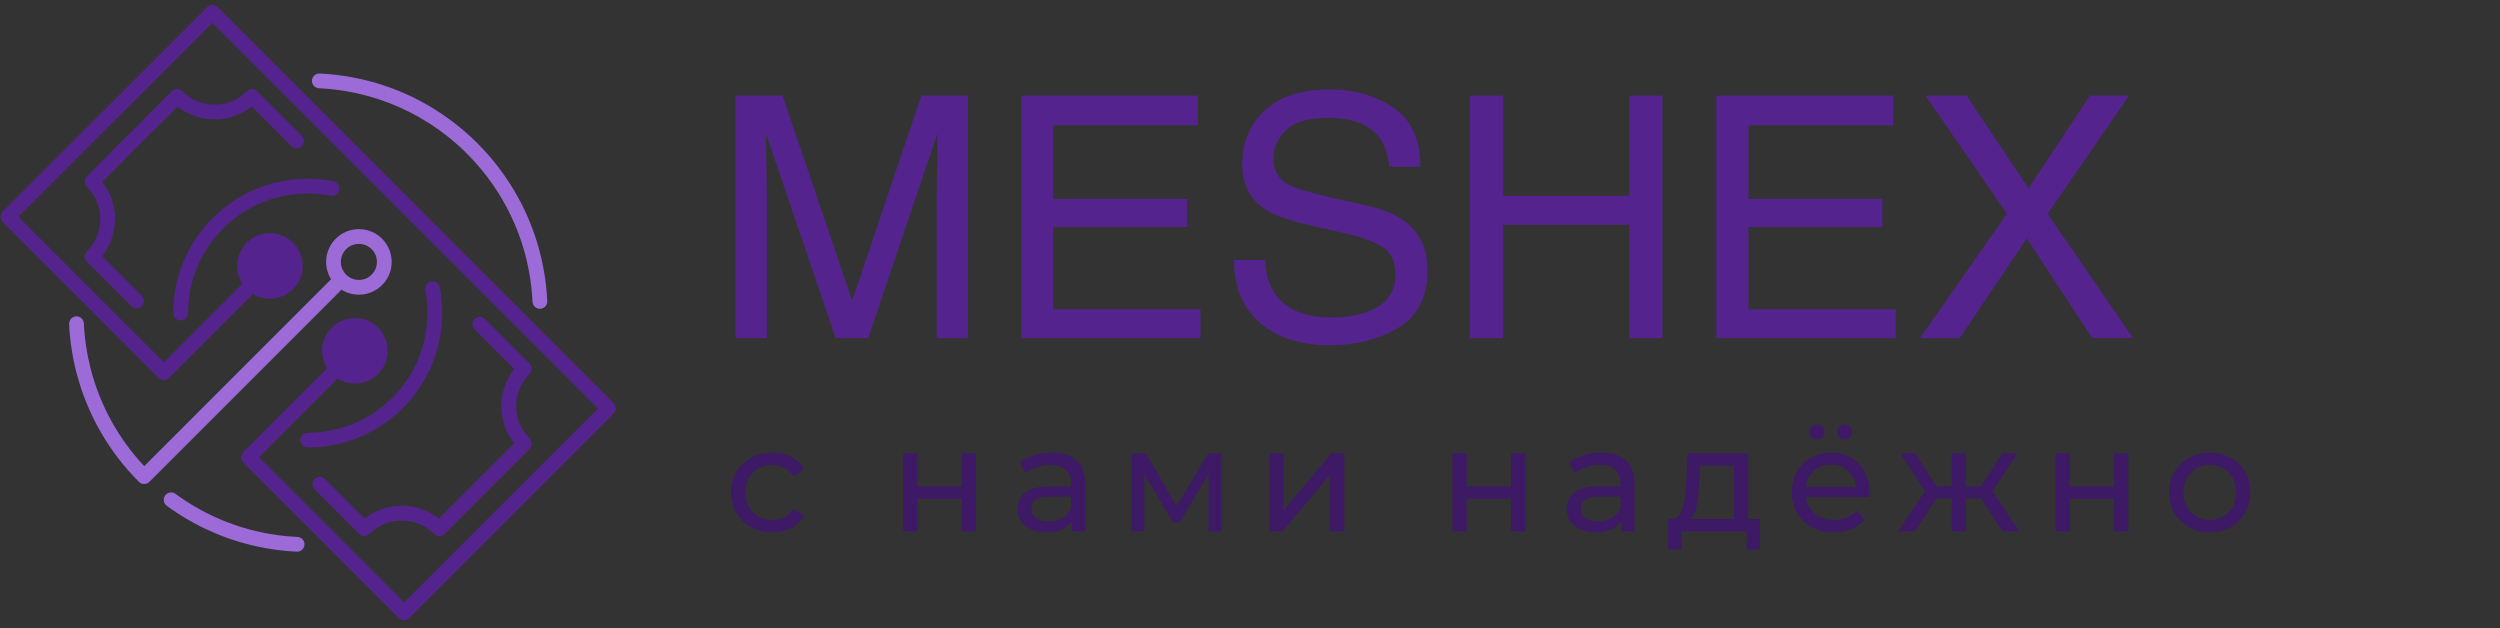 <?xml version="1.0" encoding="UTF-8" standalone="no"?>
<!DOCTYPE svg PUBLIC "-//W3C//DTD SVG 1.1//EN" "http://www.w3.org/Graphics/SVG/1.1/DTD/svg11.dtd">
<!-- Created with Vectornator (http://vectornator.io/) -->
<svg height="100%" stroke-miterlimit="10" style="fill-rule:nonzero;clip-rule:evenodd;stroke-linecap:round;stroke-linejoin:round;" version="1.1" viewBox="0 0 207 52" width="100%" xml:space="preserve" xmlns="http://www.w3.org/2000/svg" xmlns:vectornator="http://vectornator.io" xmlns:xlink="http://www.w3.org/1999/xlink">
<rect x="0" y="0" width="207" height="52" fill="#333333" stroke="none"/>
<defs/>
<clipPath id="ArtboardFrame">
<rect height="52" width="207" x="0" y="0"/>
</clipPath>
<g clip-path="url(#ArtboardFrame)" id="Без-названия" vectornator:layerName="Без названия">
<path d="M24.625 44.459C24.705 44.462 24.784 44.481 24.857 44.515C24.929 44.548 24.995 44.596 25.049 44.655C25.103 44.714 25.146 44.783 25.173 44.858C25.201 44.934 25.213 45.014 25.21 45.094C25.207 45.174 25.188 45.252 25.154 45.325C25.121 45.398 25.073 45.464 25.014 45.518C24.955 45.572 24.886 45.614 24.811 45.642C24.735 45.67 24.655 45.682 24.575 45.679L24.568 45.679C24.029 45.653 23.488 45.605 22.945 45.534C22.409 45.464 21.876 45.373 21.347 45.26C18.619 44.677 16.046 43.521 13.797 41.87C13.67 41.772 13.586 41.628 13.564 41.47C13.541 41.311 13.582 41.15 13.677 41.021C13.773 40.892 13.915 40.805 14.073 40.78C14.232 40.755 14.393 40.793 14.524 40.886C16.631 42.435 19.043 43.519 21.601 44.066C22.096 44.173 22.596 44.259 23.101 44.325C23.6 44.389 24.108 44.434 24.625 44.459L24.625 44.459ZM27.797 19.767C28.049 19.515 28.348 19.314 28.677 19.178C29.006 19.041 29.359 18.971 29.715 18.971C30.072 18.971 30.425 19.041 30.754 19.178C31.083 19.314 31.382 19.515 31.633 19.767L31.635 19.767C31.888 20.02 32.089 20.321 32.226 20.652C32.362 20.983 32.431 21.338 32.429 21.696C32.429 21.832 32.419 21.968 32.398 22.102C32.31 22.672 32.043 23.198 31.634 23.605L31.636 23.605L31.634 23.604C31.201 24.039 30.633 24.314 30.023 24.384C29.413 24.453 28.797 24.314 28.277 23.987L12.367 39.898C12.252 40.012 12.097 40.076 11.936 40.076C11.774 40.076 11.619 40.012 11.505 39.898C9.011 37.41 7.228 34.3 6.341 30.891C5.995 29.563 5.788 28.203 5.724 26.833L5.725 26.833L5.725 26.831C5.722 26.751 5.734 26.671 5.761 26.596C5.788 26.521 5.83 26.452 5.884 26.393C5.993 26.274 6.145 26.203 6.306 26.195C6.467 26.188 6.625 26.245 6.744 26.354C6.863 26.463 6.934 26.615 6.942 26.776L6.944 26.776C7.004 28.061 7.197 29.337 7.519 30.582C8.3 33.582 9.821 36.337 11.943 38.596L27.415 23.123C27.089 22.603 26.949 21.988 27.019 21.378C27.088 20.768 27.363 20.2 27.797 19.766L27.797 19.767ZM28.661 20.631L28.66 20.629C28.435 20.853 28.288 21.143 28.24 21.456C28.229 21.53 28.223 21.605 28.223 21.679C28.222 21.877 28.26 22.072 28.335 22.254C28.41 22.437 28.521 22.602 28.661 22.741L28.663 22.741L28.661 22.743C28.942 23.022 29.322 23.178 29.718 23.178C30.113 23.178 30.493 23.022 30.774 22.743L30.772 22.741L30.773 22.743C30.998 22.519 31.145 22.229 31.192 21.916C31.204 21.842 31.21 21.767 31.21 21.692C31.211 21.495 31.173 21.3 31.097 21.118C31.022 20.936 30.912 20.771 30.772 20.632L30.772 20.63C30.491 20.351 30.111 20.195 29.716 20.195C29.32 20.195 28.94 20.351 28.659 20.63L28.661 20.632L28.661 20.631Z" fill="#9c6bd8" fill-rule="nonzero" opacity="1" stroke="none" vectornator:layerName="path"/>
<path d="M15.568 25.925C15.568 26.087 15.503 26.242 15.389 26.357C15.274 26.472 15.118 26.536 14.956 26.536C14.794 26.536 14.639 26.472 14.524 26.357C14.409 26.242 14.345 26.087 14.345 25.925C14.345 25.863 14.347 25.763 14.35 25.627C14.353 25.51 14.357 25.41 14.361 25.327C14.389 24.814 14.451 24.303 14.549 23.798L14.549 23.795C14.559 23.742 14.58 23.645 14.611 23.506C14.636 23.394 14.658 23.296 14.679 23.212C14.805 22.709 14.966 22.216 15.162 21.736L15.164 21.729C15.169 21.718 15.174 21.707 15.18 21.696C15.221 21.595 15.254 21.515 15.279 21.457C15.307 21.395 15.349 21.303 15.407 21.18C15.632 20.702 15.89 20.242 16.181 19.801L16.183 19.798C16.19 19.788 16.197 19.778 16.204 19.768C16.271 19.669 16.321 19.594 16.355 19.545C16.411 19.466 16.473 19.381 16.539 19.292C16.864 18.855 17.22 18.443 17.605 18.059L17.607 18.059C17.874 17.791 18.156 17.536 18.449 17.297C18.538 17.224 18.586 17.187 18.593 17.18C18.83 16.993 19.083 16.811 19.351 16.634C19.461 16.561 19.548 16.505 19.611 16.466C19.687 16.419 19.775 16.366 19.876 16.307C20.329 16.044 20.801 15.812 21.287 15.616L21.288 15.616C21.299 15.611 21.309 15.608 21.319 15.604C21.406 15.569 21.49 15.537 21.57 15.507C21.657 15.474 21.751 15.44 21.855 15.405C22.342 15.237 22.841 15.104 23.346 15.005L23.38 14.999C23.45 14.986 23.538 14.972 23.644 14.953C23.763 14.933 23.862 14.918 23.942 14.907C24.45 14.837 24.963 14.801 25.476 14.8C25.538 14.8 25.638 14.803 25.774 14.806C25.891 14.809 25.991 14.813 26.073 14.817C26.587 14.845 27.098 14.908 27.602 15.005C27.761 15.036 27.902 15.129 27.992 15.263C28.083 15.397 28.117 15.562 28.086 15.721C28.055 15.88 27.962 16.021 27.828 16.111C27.693 16.202 27.529 16.236 27.369 16.205C26.92 16.118 26.466 16.062 26.009 16.038C25.904 16.032 25.816 16.028 25.744 16.026C25.692 16.025 25.602 16.024 25.476 16.024C25.019 16.024 24.563 16.055 24.11 16.117C24.002 16.132 23.915 16.145 23.847 16.156C23.788 16.166 23.71 16.181 23.608 16.2C23.601 16.202 23.593 16.203 23.586 16.205L23.583 16.205C23.131 16.291 22.686 16.409 22.251 16.558C22.174 16.585 22.089 16.615 21.996 16.649C21.919 16.677 21.846 16.707 21.776 16.735C21.766 16.739 21.755 16.744 21.744 16.748C21.312 16.924 20.894 17.13 20.491 17.364C20.424 17.403 20.346 17.451 20.256 17.506C20.153 17.57 20.075 17.62 20.023 17.654C19.804 17.8 19.578 17.963 19.35 18.143L19.223 18.243C18.96 18.457 18.708 18.684 18.468 18.924L18.47 18.925C18.127 19.268 17.809 19.636 17.519 20.025C17.468 20.094 17.413 20.169 17.356 20.251C17.299 20.332 17.253 20.398 17.219 20.447C17.212 20.459 17.204 20.472 17.196 20.484C16.938 20.874 16.709 21.283 16.509 21.706C16.485 21.758 16.449 21.84 16.4 21.953C16.362 22.04 16.332 22.109 16.31 22.162C16.304 22.179 16.298 22.195 16.291 22.211L16.29 22.211C16.118 22.636 15.976 23.072 15.865 23.517C15.84 23.617 15.819 23.704 15.804 23.776C15.794 23.818 15.776 23.906 15.751 24.039C15.664 24.488 15.608 24.942 15.583 25.399C15.578 25.505 15.574 25.593 15.572 25.665C15.571 25.716 15.57 25.806 15.57 25.933L15.568 25.925Z" fill="#54238e" fill-rule="nonzero" opacity="1" stroke="none" vectornator:layerName="path"/>
<path d="M26.049 40.522C25.936 40.407 25.873 40.253 25.874 40.092C25.875 39.931 25.939 39.778 26.053 39.664C26.166 39.55 26.32 39.486 26.481 39.486C26.642 39.485 26.796 39.548 26.911 39.66L30.19 42.939C30.245 42.897 30.298 42.857 30.353 42.817C30.4 42.783 30.454 42.745 30.514 42.706C30.789 42.524 31.082 42.37 31.387 42.246L31.389 42.246C31.4 42.242 31.41 42.238 31.421 42.234C31.493 42.207 31.567 42.179 31.643 42.152C31.736 42.12 31.822 42.093 31.901 42.07C32.346 41.943 32.807 41.879 33.271 41.878C33.287 41.878 33.303 41.878 33.319 41.88C33.399 41.88 33.473 41.883 33.538 41.886C33.62 41.891 33.71 41.898 33.807 41.909C34.269 41.959 34.721 42.072 35.152 42.247C35.234 42.281 35.318 42.317 35.402 42.356C35.502 42.404 35.585 42.445 35.649 42.479C35.894 42.612 36.128 42.766 36.347 42.939L42.574 36.712C42.491 36.606 42.413 36.498 42.34 36.387C42.316 36.35 42.287 36.304 42.254 36.25C42.11 36.016 41.986 35.771 41.883 35.517L41.883 35.515C41.879 35.504 41.874 35.493 41.871 35.483C41.843 35.41 41.816 35.336 41.788 35.26C41.757 35.168 41.73 35.082 41.706 35.003C41.58 34.558 41.515 34.097 41.515 33.635C41.515 33.619 41.515 33.602 41.517 33.587C41.517 33.506 41.519 33.433 41.523 33.367C41.527 33.285 41.534 33.196 41.545 33.098C41.595 32.636 41.709 32.184 41.884 31.753C41.917 31.671 41.954 31.589 41.993 31.503C42.041 31.402 42.082 31.32 42.116 31.256C42.249 31.011 42.402 30.777 42.573 30.557L39.295 27.279C39.183 27.163 39.121 27.009 39.122 26.848C39.123 26.687 39.188 26.533 39.301 26.419C39.415 26.306 39.569 26.241 39.729 26.24C39.89 26.239 40.045 26.301 40.16 26.413L43.845 30.098C43.959 30.213 44.024 30.368 44.024 30.53C44.024 30.693 43.959 30.848 43.845 30.963C43.586 31.221 43.365 31.516 43.191 31.837C43.148 31.917 43.117 31.978 43.096 32.022C43.068 32.083 43.041 32.147 43.013 32.212C42.882 32.538 42.797 32.88 42.76 33.229C42.753 33.288 42.748 33.355 42.744 33.43C42.74 33.491 42.739 33.546 42.738 33.594C42.738 33.608 42.738 33.62 42.738 33.634C42.737 33.983 42.785 34.331 42.88 34.667C42.9 34.74 42.92 34.806 42.94 34.864C42.959 34.919 42.979 34.974 43.001 35.029C43.006 35.038 43.01 35.048 43.014 35.058C43.092 35.249 43.185 35.434 43.292 35.61C43.309 35.635 43.33 35.67 43.359 35.713C43.491 35.913 43.642 36.1 43.809 36.271C43.821 36.282 43.833 36.293 43.845 36.305C43.959 36.42 44.024 36.575 44.024 36.737C44.024 36.9 43.959 37.055 43.845 37.17L36.807 44.209L36.805 44.207C36.691 44.321 36.536 44.385 36.374 44.385C36.213 44.385 36.058 44.321 35.943 44.207C35.684 43.948 35.389 43.728 35.067 43.555C34.987 43.512 34.926 43.48 34.881 43.459C34.821 43.432 34.758 43.403 34.692 43.377C34.366 43.245 34.024 43.16 33.675 43.123C33.616 43.116 33.549 43.111 33.474 43.108C33.413 43.104 33.359 43.102 33.309 43.101C33.296 43.101 33.282 43.103 33.269 43.103C32.919 43.102 32.571 43.149 32.235 43.244C32.162 43.264 32.096 43.285 32.038 43.305C31.981 43.325 31.93 43.344 31.874 43.366L31.844 43.379C31.614 43.472 31.394 43.588 31.187 43.726C31.151 43.749 31.111 43.777 31.066 43.808C30.898 43.928 30.741 44.061 30.596 44.207C30.482 44.321 30.327 44.385 30.165 44.385C30.004 44.385 29.849 44.321 29.734 44.207L26.049 40.522Z" fill="#54238e" fill-rule="nonzero" opacity="1" stroke="none" vectornator:layerName="path"/>
<path d="M35.209 24.034C35.193 23.955 35.192 23.873 35.207 23.794C35.222 23.715 35.252 23.639 35.297 23.571C35.342 23.504 35.399 23.446 35.466 23.401C35.533 23.355 35.608 23.324 35.688 23.308C35.767 23.292 35.849 23.292 35.928 23.308C36.007 23.324 36.083 23.355 36.15 23.401C36.217 23.446 36.274 23.504 36.319 23.572C36.363 23.639 36.394 23.715 36.409 23.794C36.411 23.805 36.413 23.816 36.415 23.828C36.428 23.897 36.442 23.985 36.461 24.092C36.48 24.211 36.496 24.31 36.507 24.389C36.578 24.898 36.613 25.41 36.614 25.924C36.614 25.985 36.612 26.085 36.608 26.221C36.605 26.338 36.601 26.438 36.597 26.523C36.569 27.036 36.506 27.547 36.409 28.051C36.399 28.104 36.378 28.202 36.346 28.345C36.321 28.457 36.298 28.555 36.278 28.638C36.151 29.14 35.99 29.634 35.795 30.114L35.793 30.121L35.794 30.121C35.789 30.133 35.785 30.144 35.779 30.155C35.738 30.256 35.705 30.335 35.68 30.393C35.652 30.455 35.609 30.548 35.552 30.67C35.327 31.148 35.068 31.608 34.777 32.048L34.777 32.05L34.775 32.053L34.775 32.055L34.754 32.083C34.688 32.182 34.637 32.257 34.603 32.307C34.547 32.386 34.486 32.471 34.42 32.559C34.095 32.996 33.738 33.409 33.353 33.794L33.352 33.794L33.35 33.794C33.083 34.062 32.802 34.316 32.508 34.556L32.364 34.673C32.127 34.86 31.874 35.042 31.606 35.218C31.497 35.292 31.409 35.347 31.346 35.386C31.27 35.434 31.182 35.487 31.081 35.546C30.627 35.809 30.156 36.04 29.67 36.237L29.669 36.237L29.639 36.248C29.551 36.283 29.467 36.316 29.386 36.346C29.3 36.378 29.205 36.412 29.102 36.448C28.614 36.615 28.116 36.749 27.61 36.848C27.6 36.85 27.589 36.852 27.579 36.853C27.483 36.872 27.393 36.888 27.311 36.901C27.298 36.904 27.284 36.905 27.27 36.907C27.17 36.923 27.085 36.936 27.016 36.946C26.508 37.017 25.995 37.052 25.482 37.052C25.322 37.049 25.169 36.983 25.058 36.868C24.945 36.754 24.883 36.6 24.883 36.44C24.883 36.28 24.945 36.127 25.058 36.012C25.169 35.898 25.322 35.832 25.482 35.829C25.939 35.829 26.395 35.798 26.848 35.736C26.937 35.724 27.012 35.712 27.074 35.702L27.112 35.695C27.198 35.68 27.277 35.667 27.349 35.653L27.372 35.648L27.375 35.648C27.826 35.561 28.271 35.443 28.707 35.295C28.783 35.269 28.868 35.238 28.961 35.203C29.038 35.174 29.112 35.146 29.182 35.118C29.192 35.113 29.202 35.109 29.213 35.105C29.645 34.929 30.064 34.723 30.466 34.488C30.533 34.449 30.611 34.402 30.701 34.346C30.804 34.282 30.882 34.233 30.934 34.199C31.154 34.053 31.379 33.89 31.608 33.711L31.735 33.61C31.997 33.396 32.249 33.169 32.489 32.929L32.487 32.927C32.831 32.585 33.149 32.217 33.439 31.828C33.491 31.759 33.545 31.684 33.603 31.603C33.662 31.518 33.708 31.453 33.74 31.406C33.747 31.394 33.755 31.381 33.763 31.369C34.021 30.979 34.25 30.57 34.45 30.147C34.474 30.096 34.51 30.014 34.56 29.901C34.598 29.814 34.628 29.744 34.65 29.691C34.655 29.675 34.661 29.659 34.668 29.643L34.669 29.643C34.841 29.218 34.983 28.781 35.094 28.336C35.119 28.236 35.14 28.149 35.156 28.076C35.165 28.035 35.184 27.948 35.208 27.814C35.295 27.365 35.351 26.91 35.376 26.454C35.381 26.349 35.385 26.26 35.387 26.188C35.389 26.136 35.389 26.047 35.389 25.921C35.389 25.464 35.358 25.007 35.296 24.555C35.281 24.447 35.269 24.359 35.257 24.291C35.247 24.233 35.233 24.154 35.214 24.054C35.212 24.047 35.21 24.039 35.208 24.031L35.209 24.034Z" fill="#54238e" fill-rule="nonzero" opacity="1" stroke="none" vectornator:layerName="path"/>
<path d="M20.948 24.339L13.999 31.288C13.885 31.402 13.73 31.466 13.568 31.466C13.407 31.466 13.252 31.402 13.137 31.288L0.227 18.378C0.171 18.321 0.126 18.254 0.095 18.18C0.065 18.106 0.049 18.027 0.049 17.947C0.049 17.867 0.065 17.787 0.095 17.713C0.126 17.64 0.171 17.572 0.227 17.516L8.69 9.053L8.689 9.051L17.152 0.588C17.209 0.532 17.276 0.486 17.35 0.456C17.424 0.425 17.504 0.409 17.584 0.409C17.665 0.409 17.744 0.425 17.818 0.456C17.892 0.486 17.96 0.532 18.017 0.588L34.415 16.986L50.813 33.384C50.927 33.499 50.992 33.655 50.992 33.817C50.992 33.979 50.927 34.135 50.813 34.249L42.35 42.712L42.348 42.711L33.885 51.173C33.829 51.23 33.761 51.275 33.688 51.306C33.614 51.336 33.534 51.352 33.454 51.352C33.374 51.352 33.295 51.336 33.221 51.306C33.147 51.275 33.08 51.23 33.023 51.173L33.023 51.175L20.142 38.294C20.085 38.237 20.04 38.17 20.009 38.096C19.978 38.021 19.962 37.942 19.962 37.861C19.962 37.781 19.978 37.702 20.009 37.627C20.04 37.553 20.085 37.486 20.142 37.429C20.154 37.416 20.167 37.404 20.181 37.392L27.086 30.488C26.76 29.968 26.621 29.352 26.691 28.743C26.761 28.133 27.035 27.565 27.469 27.131L27.468 27.13L27.469 27.131C27.978 26.622 28.668 26.337 29.387 26.337C30.106 26.337 30.796 26.622 31.305 27.131C31.557 27.382 31.758 27.681 31.894 28.01C32.031 28.34 32.102 28.692 32.102 29.049C32.102 29.405 32.031 29.758 31.894 30.087C31.758 30.416 31.557 30.715 31.305 30.967L31.307 30.968L31.305 30.966C30.871 31.4 30.303 31.674 29.694 31.744C29.084 31.814 28.469 31.675 27.948 31.35L21.438 37.86L33.457 49.879L41.487 41.85L41.486 41.848L49.516 33.818L33.548 17.852L17.583 1.887L9.553 9.917L9.551 9.916L1.519 17.948L13.567 29.995L20.072 23.491C19.734 22.97 19.585 22.348 19.651 21.73C19.716 21.113 19.992 20.537 20.432 20.098L20.43 20.097L20.432 20.098C20.684 19.846 20.983 19.646 21.312 19.509C21.641 19.372 21.994 19.302 22.35 19.302C22.706 19.302 23.059 19.372 23.388 19.509C23.718 19.646 24.016 19.846 24.268 20.098L24.27 20.097L24.268 20.098C24.52 20.35 24.721 20.649 24.857 20.978C24.994 21.307 25.064 21.66 25.064 22.016C25.064 22.372 24.994 22.725 24.857 23.054C24.721 23.384 24.52 23.682 24.268 23.934L24.27 23.936L24.268 23.934C23.839 24.363 23.279 24.636 22.677 24.709C22.075 24.782 21.466 24.651 20.946 24.338L20.948 24.339Z" fill="#54238e" fill-rule="nonzero" opacity="1" stroke="none" vectornator:layerName="path"/>
<path d="M26.411 7.306C26.25 7.298 26.097 7.227 25.988 7.107C25.879 6.987 25.822 6.829 25.83 6.667C25.837 6.505 25.909 6.353 26.029 6.244C26.148 6.135 26.307 6.078 26.468 6.086C27.216 6.122 27.961 6.2 28.7 6.32C31.346 6.746 33.877 7.707 36.138 9.145C41.418 12.5 44.998 18.283 45.315 24.933C45.322 25.094 45.264 25.251 45.155 25.37C45.046 25.489 44.894 25.56 44.733 25.567C44.572 25.575 44.414 25.518 44.295 25.41C44.175 25.302 44.103 25.151 44.094 24.99C43.797 18.748 40.437 13.321 35.482 10.173C33.36 8.825 30.986 7.923 28.504 7.523C27.811 7.412 27.112 7.339 26.411 7.306Z" fill="#9c6bd8" fill-rule="nonzero" opacity="1" stroke="none" vectornator:layerName="path"/>
<path d="M11.741 24.488C11.856 24.603 11.92 24.758 11.92 24.921C11.92 25.083 11.856 25.238 11.741 25.353C11.626 25.468 11.471 25.532 11.309 25.532C11.146 25.532 10.991 25.468 10.876 25.353L7.191 21.669C7.134 21.612 7.089 21.544 7.058 21.47C7.028 21.396 7.012 21.316 7.012 21.236C7.012 21.155 7.028 21.076 7.058 21.002C7.089 20.927 7.134 20.86 7.191 20.803C7.255 20.739 7.306 20.686 7.343 20.645C7.386 20.597 7.432 20.542 7.48 20.48L7.491 20.467C7.71 20.19 7.889 19.883 8.023 19.556C8.027 19.545 8.032 19.535 8.036 19.525C8.058 19.471 8.078 19.416 8.096 19.361C8.116 19.303 8.136 19.237 8.157 19.164C8.252 18.828 8.299 18.48 8.298 18.131C8.298 18.117 8.298 18.103 8.298 18.09C8.298 18.041 8.296 17.987 8.292 17.927C8.288 17.851 8.283 17.784 8.277 17.725C8.24 17.376 8.154 17.034 8.023 16.709C7.995 16.643 7.968 16.579 7.941 16.519C7.92 16.474 7.888 16.413 7.845 16.334C7.671 16.012 7.45 15.718 7.191 15.46C7.134 15.403 7.089 15.335 7.058 15.261C7.028 15.187 7.012 15.107 7.012 15.027C7.012 14.947 7.028 14.867 7.058 14.793C7.089 14.718 7.134 14.651 7.191 14.594L14.228 7.557C14.285 7.5 14.352 7.455 14.427 7.425C14.501 7.394 14.581 7.378 14.661 7.378C14.741 7.378 14.821 7.394 14.895 7.425C14.969 7.455 15.037 7.5 15.093 7.557C15.105 7.569 15.116 7.581 15.127 7.594C15.299 7.761 15.486 7.912 15.686 8.044L15.79 8.108C15.804 8.117 15.818 8.126 15.831 8.135C15.994 8.233 16.164 8.318 16.34 8.39C16.35 8.393 16.36 8.398 16.369 8.402C16.424 8.424 16.479 8.445 16.534 8.463C16.588 8.482 16.658 8.503 16.731 8.524C17.067 8.618 17.415 8.665 17.765 8.664C17.778 8.664 17.792 8.664 17.805 8.665C17.854 8.665 17.908 8.662 17.97 8.659C18.045 8.655 18.112 8.65 18.171 8.643C18.521 8.607 18.863 8.521 19.189 8.39C19.255 8.362 19.319 8.335 19.379 8.308C19.424 8.287 19.485 8.255 19.564 8.212C19.887 8.038 20.182 7.819 20.441 7.56C20.498 7.503 20.565 7.458 20.639 7.428C20.713 7.397 20.792 7.381 20.872 7.381C20.952 7.381 21.031 7.397 21.105 7.428C21.179 7.458 21.246 7.503 21.303 7.56L21.305 7.558L24.99 11.243C25.104 11.358 25.169 11.514 25.169 11.676C25.169 11.838 25.104 11.994 24.989 12.108C24.875 12.223 24.719 12.288 24.557 12.288C24.395 12.287 24.239 12.223 24.124 12.108L20.843 8.828C20.624 9.001 20.39 9.154 20.145 9.287C20.082 9.321 20 9.362 19.898 9.409C19.814 9.449 19.73 9.486 19.648 9.519C19.218 9.694 18.765 9.808 18.303 9.857C18.205 9.868 18.115 9.875 18.034 9.879C17.968 9.883 17.895 9.885 17.815 9.886C17.799 9.886 17.783 9.888 17.767 9.888C17.304 9.887 16.844 9.823 16.399 9.696C16.319 9.674 16.234 9.647 16.141 9.614C16.065 9.587 15.991 9.561 15.919 9.532C15.908 9.528 15.897 9.524 15.886 9.52L15.885 9.52C15.648 9.424 15.419 9.31 15.2 9.179C15.183 9.17 15.166 9.16 15.149 9.151C15.132 9.142 15.09 9.113 15.014 9.063C14.903 8.99 14.795 8.912 14.689 8.829L8.463 15.053C8.634 15.273 8.788 15.507 8.92 15.752C8.954 15.815 8.995 15.897 9.043 15.999C9.082 16.083 9.119 16.167 9.152 16.249C9.327 16.679 9.441 17.132 9.491 17.593C9.501 17.691 9.509 17.781 9.513 17.863C9.517 17.929 9.519 18.002 9.519 18.082C9.519 18.098 9.521 18.114 9.521 18.13C9.521 18.592 9.456 19.053 9.329 19.498C9.307 19.577 9.28 19.662 9.247 19.756C9.221 19.831 9.194 19.905 9.165 19.978L9.153 20.01L9.153 20.011C8.979 20.44 8.747 20.842 8.463 21.207L11.741 24.488Z" fill="#54238e" fill-rule="nonzero" opacity="1" stroke="none" vectornator:layerName="path"/>
<path d="M63.95 44.073C63.292 44.073 62.703 43.931 62.182 43.646C61.67 43.362 61.268 42.972 60.975 42.476C60.683 41.98 60.536 41.411 60.536 40.769C60.536 40.127 60.683 39.558 60.975 39.062C61.268 38.566 61.67 38.18 62.182 37.904C62.703 37.62 63.292 37.477 63.95 37.477C64.535 37.477 65.056 37.595 65.511 37.831C65.974 38.058 66.332 38.4 66.584 38.855L65.694 39.428C65.482 39.111 65.222 38.879 64.913 38.733C64.613 38.579 64.287 38.501 63.938 38.501C63.515 38.501 63.137 38.595 62.804 38.782C62.471 38.969 62.207 39.233 62.012 39.574C61.817 39.908 61.719 40.306 61.719 40.769C61.719 41.232 61.817 41.635 62.012 41.976C62.207 42.318 62.471 42.582 62.804 42.769C63.137 42.956 63.515 43.049 63.938 43.049C64.287 43.049 64.613 42.976 64.913 42.83C65.222 42.675 65.482 42.439 65.694 42.122L66.584 42.683C66.332 43.13 65.974 43.476 65.511 43.72C65.056 43.955 64.535 44.073 63.95 44.073ZM74.787 44L74.787 37.538L75.957 37.538L75.957 40.281L79.639 40.281L79.639 37.538L80.81 37.538L80.81 44L79.639 44L79.639 41.293L75.957 41.293L75.957 44L74.787 44ZM88.755 44L88.755 42.635L88.694 42.379L88.694 40.05C88.694 39.554 88.548 39.172 88.255 38.904C87.971 38.627 87.54 38.489 86.963 38.489C86.581 38.489 86.207 38.554 85.841 38.684C85.475 38.806 85.166 38.973 84.914 39.184L84.427 38.306C84.76 38.038 85.158 37.835 85.622 37.697C86.093 37.55 86.585 37.477 87.097 37.477C87.983 37.477 88.665 37.693 89.145 38.123C89.625 38.554 89.864 39.213 89.864 40.099L89.864 44L88.755 44ZM86.633 44.073C86.154 44.073 85.731 43.992 85.366 43.829C85.008 43.667 84.732 43.443 84.537 43.159C84.341 42.866 84.244 42.537 84.244 42.171C84.244 41.822 84.325 41.505 84.488 41.22C84.658 40.936 84.931 40.708 85.305 40.538C85.687 40.367 86.199 40.281 86.841 40.281L88.889 40.281L88.889 41.123L86.89 41.123C86.304 41.123 85.91 41.22 85.707 41.415C85.504 41.61 85.402 41.846 85.402 42.122C85.402 42.439 85.528 42.696 85.78 42.891C86.032 43.078 86.382 43.171 86.829 43.171C87.267 43.171 87.65 43.073 87.975 42.878C88.308 42.683 88.548 42.399 88.694 42.025L88.926 42.83C88.771 43.212 88.499 43.516 88.109 43.744C87.719 43.963 87.227 44.073 86.633 44.073ZM93.679 44L93.679 37.538L94.886 37.538L97.666 42.318L97.178 42.318L100.031 37.538L101.128 37.538L101.128 44L100.067 44L100.067 38.855L100.263 38.965L97.653 43.269L97.141 43.269L94.52 38.879L94.752 38.831L94.752 44L93.679 44ZM105.113 44L105.113 37.538L106.284 37.538L106.284 42.244L110.246 37.538L111.307 37.538L111.307 44L110.136 44L110.136 39.294L106.186 44L105.113 44ZM120.266 44L120.266 37.538L121.437 37.538L121.437 40.281L125.119 40.281L125.119 37.538L126.289 37.538L126.289 44L125.119 44L125.119 41.293L121.437 41.293L121.437 44L120.266 44ZM134.234 44L134.234 42.635L134.173 42.379L134.173 40.05C134.173 39.554 134.027 39.172 133.735 38.904C133.45 38.627 133.019 38.489 132.442 38.489C132.06 38.489 131.686 38.554 131.321 38.684C130.955 38.806 130.646 38.973 130.394 39.184L129.906 38.306C130.24 38.038 130.638 37.835 131.101 37.697C131.573 37.55 132.064 37.477 132.576 37.477C133.462 37.477 134.145 37.693 134.625 38.123C135.104 38.554 135.344 39.213 135.344 40.099L135.344 44L134.234 44ZM132.113 44.073C131.633 44.073 131.211 43.992 130.845 43.829C130.487 43.667 130.211 43.443 130.016 43.159C129.821 42.866 129.723 42.537 129.723 42.171C129.723 41.822 129.805 41.505 129.967 41.22C130.138 40.936 130.41 40.708 130.784 40.538C131.166 40.367 131.678 40.281 132.32 40.281L134.369 40.281L134.369 41.123L132.369 41.123C131.784 41.123 131.39 41.22 131.186 41.415C130.983 41.61 130.882 41.846 130.882 42.122C130.882 42.439 131.008 42.696 131.26 42.891C131.512 43.078 131.861 43.171 132.308 43.171C132.747 43.171 133.129 43.073 133.454 42.878C133.787 42.683 134.027 42.399 134.173 42.025L134.405 42.83C134.251 43.212 133.978 43.516 133.588 43.744C133.198 43.963 132.706 44.073 132.113 44.073ZM143.572 43.451L143.572 38.562L140.768 38.562L140.707 39.806C140.691 40.212 140.662 40.607 140.621 40.989C140.589 41.362 140.532 41.708 140.451 42.025C140.378 42.342 140.268 42.602 140.122 42.805C139.975 43.008 139.78 43.134 139.536 43.183L138.378 42.976C138.63 42.984 138.833 42.903 138.988 42.732C139.142 42.553 139.26 42.309 139.341 42.001C139.431 41.692 139.496 41.342 139.536 40.952C139.577 40.554 139.609 40.143 139.634 39.721L139.731 37.538L144.742 37.538L144.742 43.451L143.572 43.451ZM138.122 45.5L138.122 42.976L145.73 42.976L145.73 45.5L144.633 45.5L144.633 44L139.232 44L139.232 45.5L138.122 45.5ZM151.839 44.073C151.148 44.073 150.538 43.931 150.01 43.646C149.49 43.362 149.083 42.972 148.791 42.476C148.506 41.98 148.364 41.411 148.364 40.769C148.364 40.127 148.502 39.558 148.779 39.062C149.063 38.566 149.449 38.18 149.937 37.904C150.433 37.62 150.989 37.477 151.607 37.477C152.233 37.477 152.786 37.615 153.265 37.892C153.745 38.168 154.119 38.558 154.387 39.062C154.663 39.558 154.801 40.139 154.801 40.806C154.801 40.855 154.797 40.911 154.789 40.976C154.789 41.041 154.785 41.102 154.777 41.159L149.278 41.159L149.278 40.318L154.167 40.318L153.692 40.611C153.7 40.196 153.615 39.826 153.436 39.501C153.257 39.176 153.009 38.924 152.692 38.745C152.383 38.558 152.022 38.465 151.607 38.465C151.201 38.465 150.839 38.558 150.522 38.745C150.205 38.924 149.957 39.18 149.778 39.513C149.6 39.839 149.51 40.212 149.51 40.635L149.51 40.83C149.51 41.261 149.608 41.647 149.803 41.988C150.006 42.322 150.286 42.582 150.644 42.769C151.002 42.956 151.412 43.049 151.875 43.049C152.257 43.049 152.603 42.984 152.912 42.854C153.229 42.724 153.505 42.529 153.741 42.269L154.387 43.025C154.094 43.366 153.729 43.626 153.29 43.805C152.859 43.984 152.375 44.073 151.839 44.073ZM152.729 36.392C152.558 36.392 152.412 36.335 152.29 36.221C152.168 36.1 152.107 35.949 152.107 35.77C152.107 35.584 152.168 35.433 152.29 35.319C152.412 35.197 152.558 35.136 152.729 35.136C152.9 35.136 153.046 35.197 153.168 35.319C153.29 35.433 153.351 35.584 153.351 35.77C153.351 35.949 153.29 36.1 153.168 36.221C153.046 36.335 152.9 36.392 152.729 36.392ZM150.461 36.392C150.29 36.392 150.144 36.335 150.022 36.221C149.9 36.1 149.839 35.949 149.839 35.77C149.839 35.584 149.9 35.433 150.022 35.319C150.144 35.197 150.29 35.136 150.461 35.136C150.632 35.136 150.778 35.197 150.9 35.319C151.022 35.433 151.083 35.584 151.083 35.77C151.083 35.949 151.022 36.1 150.9 36.221C150.778 36.335 150.632 36.392 150.461 36.392ZM165.814 44L163.754 40.855L164.717 40.269L167.204 44L165.814 44ZM162.413 41.269L162.413 40.269L164.51 40.269L164.51 41.269L162.413 41.269ZM164.827 40.903L163.717 40.757L165.778 37.538L167.033 37.538L164.827 40.903ZM158.56 44L157.17 44L159.645 40.269L160.608 40.855L158.56 44ZM162.766 44L161.596 44L161.596 37.538L162.766 37.538L162.766 44ZM161.949 41.269L159.865 41.269L159.865 40.269L161.949 40.269L161.949 41.269ZM159.548 40.903L157.341 37.538L158.584 37.538L160.645 40.757L159.548 40.903ZM170.199 44L170.199 37.538L171.369 37.538L171.369 40.281L175.051 40.281L175.051 37.538L176.222 37.538L176.222 44L175.051 44L175.051 41.293L171.369 41.293L171.369 44L170.199 44ZM182.972 44.073C182.322 44.073 181.745 43.931 181.241 43.646C180.737 43.362 180.339 42.972 180.046 42.476C179.753 41.972 179.607 41.403 179.607 40.769C179.607 40.127 179.753 39.558 180.046 39.062C180.339 38.566 180.737 38.18 181.241 37.904C181.745 37.62 182.322 37.477 182.972 37.477C183.614 37.477 184.187 37.62 184.691 37.904C185.203 38.18 185.601 38.566 185.886 39.062C186.179 39.55 186.325 40.119 186.325 40.769C186.325 41.411 186.179 41.98 185.886 42.476C185.601 42.972 185.203 43.362 184.691 43.646C184.187 43.931 183.614 44.073 182.972 44.073ZM182.972 43.049C183.387 43.049 183.756 42.956 184.082 42.769C184.415 42.582 184.675 42.318 184.862 41.976C185.049 41.627 185.142 41.224 185.142 40.769C185.142 40.306 185.049 39.908 184.862 39.574C184.675 39.233 184.415 38.969 184.082 38.782C183.756 38.595 183.387 38.501 182.972 38.501C182.558 38.501 182.188 38.595 181.863 38.782C181.537 38.969 181.277 39.233 181.082 39.574C180.887 39.908 180.79 40.306 180.79 40.769C180.79 41.224 180.887 41.627 181.082 41.976C181.277 42.318 181.537 42.582 181.863 42.769C182.188 42.956 182.558 43.049 182.972 43.049Z" fill="#3d1966" fill-rule="nonzero" opacity="1" stroke="none" vectornator:layerName="path"/>
<path d="M119.211 93.972L78.689 93.972L78.689 67.261L215.217 67.261L215.217 93.972L119.211 93.972" fill="#ffffff" fill-rule="nonzero" opacity="1" stroke="none" vectornator:layerName="Прямоугольник 1"/>
<g fill="#54238e" opacity="1" stroke="none" vectornator:layerName="Текст 1">
<path d="M60.896 7.914L64.792 7.914L70.562 24.894L76.29 7.914L80.146 7.914L80.146 27.998L77.562 27.998L77.562 16.144C77.562 15.734 77.571 15.055 77.589 14.107C77.608 13.159 77.617 12.143 77.617 11.058L71.888 27.998L69.195 27.998L63.425 11.058L63.425 11.674C63.425 12.166 63.437 12.915 63.459 13.923C63.482 14.93 63.494 15.67 63.494 16.144L63.494 27.998L60.896 27.998L60.896 7.914Z"/>
<path d="M84.548 7.914L99.191 7.914L99.191 10.375L87.201 10.375L87.201 16.473L98.288 16.473L98.288 18.797L87.201 18.797L87.201 25.605L99.396 25.605L99.396 27.998L84.548 27.998L84.548 7.914Z"/>
<path d="M104.742 21.517C104.805 22.657 105.074 23.582 105.548 24.293C106.451 25.623 108.041 26.289 110.32 26.289C111.341 26.289 112.27 26.143 113.109 25.851C114.731 25.286 115.542 24.274 115.542 22.816C115.542 21.723 115.201 20.943 114.517 20.478C113.824 20.023 112.74 19.626 111.263 19.289L108.542 18.674C106.765 18.273 105.507 17.831 104.769 17.348C103.493 16.509 102.855 15.256 102.855 13.588C102.855 11.783 103.479 10.302 104.728 9.144C105.977 7.987 107.745 7.408 110.033 7.408C112.138 7.408 113.927 7.916 115.399 8.932C116.871 9.949 117.607 11.573 117.607 13.806L115.05 13.806C114.913 12.731 114.622 11.906 114.175 11.332C113.346 10.284 111.938 9.76 109.951 9.76C108.346 9.76 107.193 10.097 106.492 10.771C105.79 11.446 105.439 12.23 105.439 13.123C105.439 14.107 105.849 14.827 106.669 15.283C107.207 15.575 108.424 15.939 110.32 16.377L113.136 17.019C114.494 17.329 115.542 17.753 116.281 18.291C117.557 19.23 118.195 20.592 118.195 22.379C118.195 24.603 117.386 26.193 115.768 27.15C114.15 28.107 112.27 28.586 110.128 28.586C107.631 28.586 105.676 27.948 104.263 26.672C102.85 25.405 102.158 23.687 102.185 21.517L104.742 21.517Z"/>
<path d="M121.708 7.914L124.456 7.914L124.456 16.213L134.902 16.213L134.902 7.914L137.65 7.914L137.65 27.998L134.902 27.998L134.902 18.605L124.456 18.605L124.456 27.998L121.708 27.998L121.708 7.914Z"/>
<path d="M142.121 7.914L156.763 7.914L156.763 10.375L144.773 10.375L144.773 16.473L155.861 16.473L155.861 18.797L144.773 18.797L144.773 25.605L156.968 25.605L156.968 27.998L142.121 27.998L142.121 7.914Z"/>
<path d="M162.259 27.998L158.978 27.998L166.169 17.703L159.429 7.914L162.833 7.914L167.96 15.598L173.046 7.914L176.287 7.914L169.546 17.703L176.615 27.998L173.238 27.998L167.824 19.74L162.259 27.998Z"/>
</g>
<path d="M129.688 70.369L133.598 82.291L137.686 70.369L140.379 70.369L134.856 85.011L132.231 85.011L126.83 70.369L129.688 70.369Z" fill="#54238e" opacity="1" stroke="none" vectornator:layerName="Текст 2"/>
</g>
</svg>
